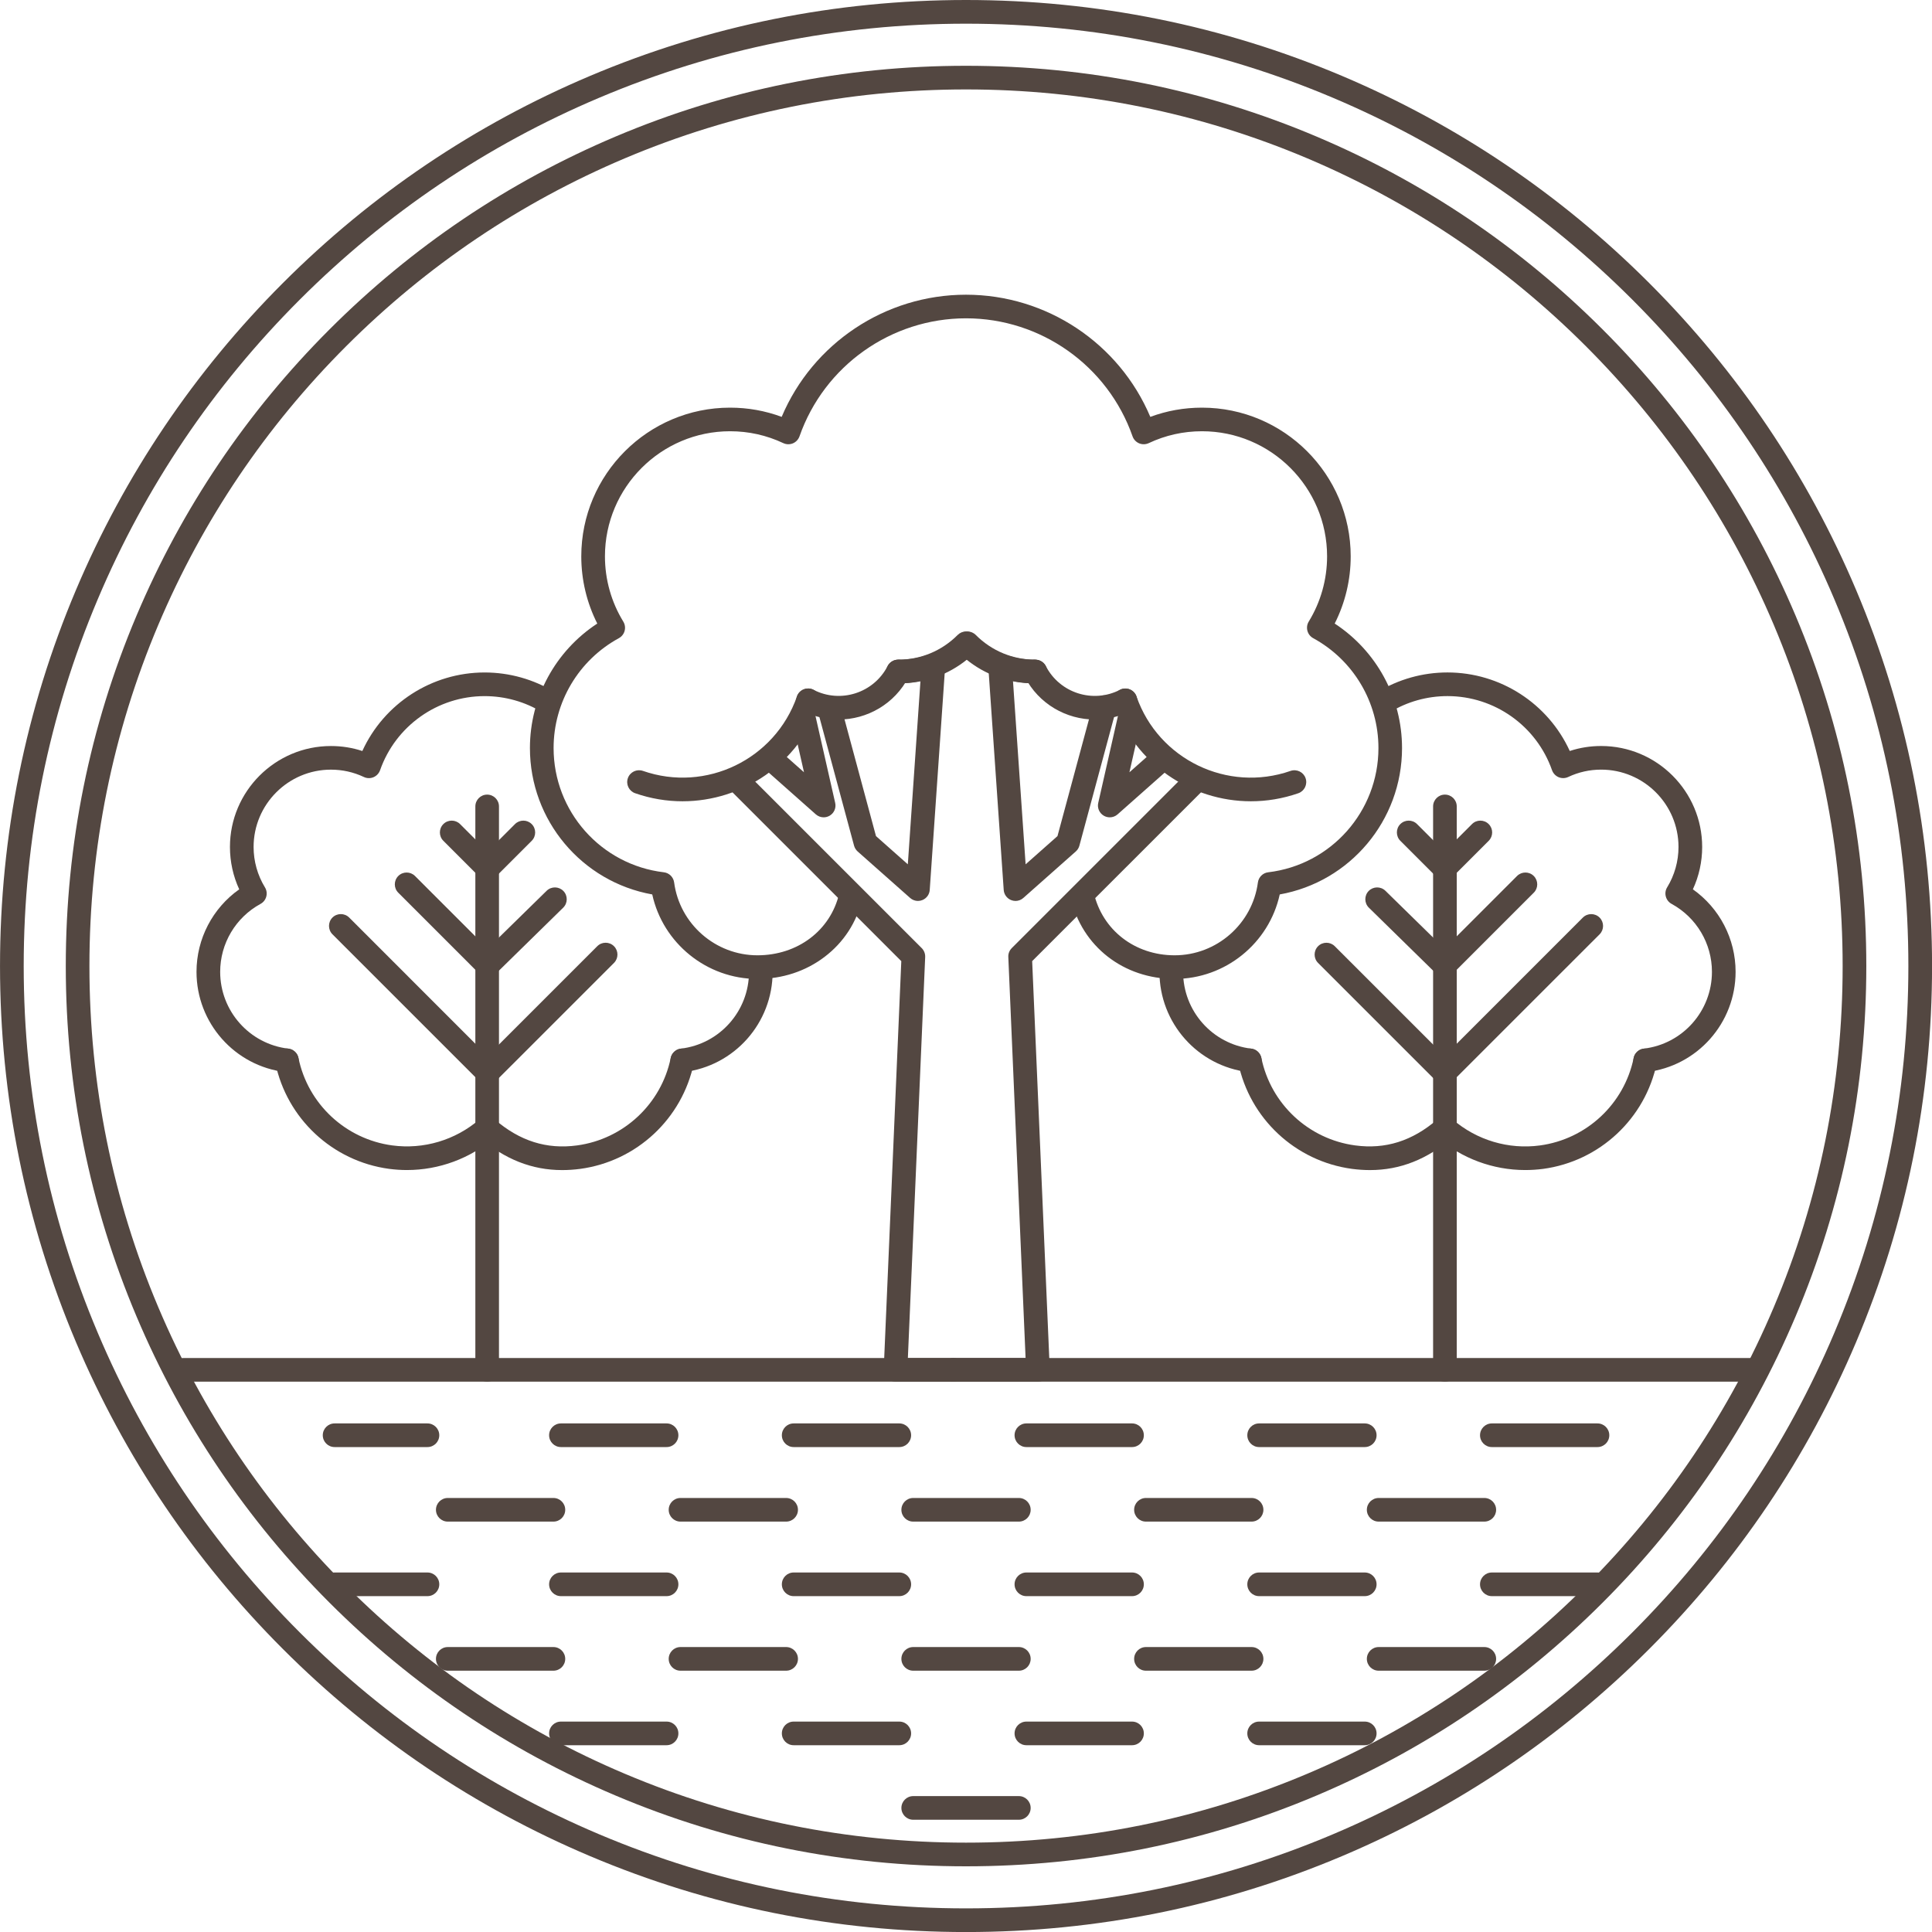 <?xml version="1.0" encoding="UTF-8" standalone="no"?>
<!-- Generator: Adobe Illustrator 16.0.0, SVG Export Plug-In . SVG Version: 6.00 Build 0)  -->

<svg
   xmlns:dc="http://purl.org/dc/elements/1.1/"
   xmlns:cc="http://creativecommons.org/ns#"
   xmlns:rdf="http://www.w3.org/1999/02/22-rdf-syntax-ns#"
   xmlns:svg="http://www.w3.org/2000/svg"
   xmlns="http://www.w3.org/2000/svg"
   xmlns:sodipodi="http://sodipodi.sourceforge.net/DTD/sodipodi-0.dtd"
   xmlns:inkscape="http://www.inkscape.org/namespaces/inkscape"
   version="1.1"
   id="Layer_1"
   x="0px"
   y="0px"
   width="100"
   height="100"
   viewBox="0 0 100 100"
   enable-background="new 0 0 640 640"
   xml:space="preserve"
   inkscape:version="0.91 r13725"
   sodipodi:docname="prirodni.svg"><defs
     id="defs331" /><sodipodi:namedview
     pagecolor="#ffffff"
     bordercolor="#666666"
     borderopacity="1"
     objecttolerance="10"
     gridtolerance="10"
     guidetolerance="10"
     inkscape:pageopacity="0"
     inkscape:pageshadow="2"
     inkscape:window-width="1920"
     inkscape:window-height="1017"
     id="namedview329"
     showgrid="false"
     inkscape:zoom="4.17193"
     inkscape:cx="126.99266"
     inkscape:cy="55.845991"
     inkscape:window-x="-8"
     inkscape:window-y="-8"
     inkscape:window-maximized="1"
     inkscape:current-layer="Layer_1" /><g
     id="g4136"
     transform="matrix(1,0,0,1,-52.109,-8.531)"><path
       id="path211"
       d="m 102.111,108.533 c -6.75,0 -13.298,-1.322 -19.463,-3.93 -5.954,-2.518 -11.301,-6.123 -15.892,-10.715 -4.592,-4.592 -8.197,-9.938 -10.716,-15.893 -2.607,-6.165 -3.93,-12.713 -3.93,-19.463 0,-6.749 1.322,-13.297 3.93,-19.462 2.519,-5.954 6.124,-11.302 10.716,-15.894 4.591,-4.592 9.938,-8.195 15.892,-10.715 6.165,-2.607 12.713,-3.93 19.463,-3.93 6.75,0 13.298,1.322 19.463,3.93 5.953,2.52 11.301,6.123 15.893,10.715 4.592,4.592 8.197,9.939 10.715,15.894 2.608,6.165 3.93,12.713 3.93,19.462 0,6.75 -1.321,13.298 -3.93,19.463 -2.518,5.954 -6.123,11.301 -10.715,15.893 -4.592,4.592 -9.939,8.197 -15.893,10.715 -6.165,2.608 -12.713,3.93 -19.463,3.93 m 0,-98.776 c -6.585,0 -12.973,1.289 -18.985,3.833 -5.809,2.456 -11.024,5.974 -15.504,10.453 -4.48,4.479 -7.997,9.695 -10.453,15.504 -2.543,6.013 -3.833,12.4 -3.833,18.985 0,6.585 1.29,12.973 3.833,18.985 2.456,5.809 5.973,11.025 10.453,15.505 4.479,4.479 9.695,7.996 15.504,10.453 6.013,2.543 12.4,3.833 18.985,3.833 6.586,0 12.973,-1.29 18.985,-3.833 5.808,-2.457 11.025,-5.974 15.505,-10.453 4.48,-4.479 7.996,-9.696 10.453,-15.505 2.543,-6.013 3.832,-12.4 3.832,-18.985 0,-6.585 -1.289,-12.973 -3.832,-18.985 -2.457,-5.809 -5.974,-11.024 -10.453,-15.504 -4.479,-4.48 -9.697,-7.997 -15.505,-10.453 -6.012,-2.543 -12.399,-3.833 -18.985,-3.833"
       style="fill:#534741"
       inkscape:connector-curvature="0" /><path
       id="path213"
       d="m 102.111,105.131 c -6.291,0 -12.393,-1.232 -18.138,-3.662 -5.549,-2.348 -10.532,-5.707 -14.811,-9.986 -4.28,-4.279 -7.64,-9.262 -9.986,-14.812 -2.43,-5.745 -3.662,-11.848 -3.662,-18.138 0,-6.29 1.232,-12.393 3.662,-18.138 2.347,-5.548 5.706,-10.532 9.986,-14.812 4.278,-4.279 9.262,-7.639 14.811,-9.985 5.745,-2.431 11.847,-3.662 18.138,-3.662 6.29,0 12.394,1.231 18.139,3.662 5.549,2.347 10.531,5.706 14.811,9.985 4.28,4.279 7.639,9.264 9.986,14.812 2.43,5.745 3.662,11.848 3.662,18.138 0,6.29 -1.232,12.393 -3.662,18.138 -2.348,5.55 -5.707,10.532 -9.986,14.812 -4.279,4.28 -9.262,7.639 -14.811,9.986 -5.745,2.429 -11.849,3.662 -18.139,3.662 m 0,-91.971 c -6.126,0 -12.067,1.2 -17.66,3.565 -5.403,2.286 -10.257,5.558 -14.424,9.725 -4.167,4.167 -7.438,9.021 -9.724,14.422 -2.366,5.594 -3.565,11.536 -3.565,17.661 0,6.126 1.199,12.067 3.565,17.661 2.286,5.404 5.557,10.256 9.724,14.423 4.167,4.167 9.021,7.439 14.424,9.724 5.593,2.366 11.534,3.565 17.66,3.565 6.125,0 12.067,-1.199 17.661,-3.565 5.402,-2.284 10.255,-5.557 14.422,-9.724 4.167,-4.167 7.439,-9.019 9.725,-14.423 2.366,-5.594 3.565,-11.535 3.565,-17.661 0,-6.125 -1.199,-12.067 -3.565,-17.661 -2.285,-5.401 -5.558,-10.255 -9.725,-14.422 -4.167,-4.167 -9.02,-7.438 -14.422,-9.725 -5.594,-2.365 -11.536,-3.565 -17.661,-3.565"
       style="fill:#534741"
       inkscape:connector-curvature="0" /><path
       id="path215"
       d="m 122.748,83.431 -5.467,0 c -0.338,0 -0.611,-0.273 -0.611,-0.612 0,-0.338 0.273,-0.612 0.611,-0.612 l 5.467,0 c 0.338,0 0.612,0.274 0.612,0.612 0,0.339 -0.274,0.612 -0.612,0.612"
       style="fill:#534741"
       inkscape:connector-curvature="0" /><path
       id="path217"
       d="m 134.795,83.431 -5.468,0 c -0.338,0 -0.612,-0.273 -0.612,-0.612 0,-0.338 0.274,-0.612 0.612,-0.612 l 5.468,0 c 0.338,0 0.611,0.274 0.611,0.612 0,0.339 -0.273,0.612 -0.611,0.612"
       style="fill:#534741"
       inkscape:connector-curvature="0" /><path
       id="path219"
       d="m 86.611,83.431 -5.468,0 c -0.338,0 -0.612,-0.273 -0.612,-0.612 0,-0.338 0.274,-0.612 0.612,-0.612 l 5.468,0 c 0.338,0 0.611,0.274 0.611,0.612 0,0.339 -0.273,0.612 -0.611,0.612"
       style="fill:#534741"
       inkscape:connector-curvature="0" /><path
       id="path221"
       d="m 74.234,83.431 -4.806,0 c -0.339,0 -0.612,-0.273 -0.612,-0.612 0,-0.338 0.273,-0.612 0.612,-0.612 l 4.806,0 c 0.338,0 0.612,0.274 0.612,0.612 0,0.339 -0.274,0.612 -0.612,0.612"
       style="fill:#534741"
       inkscape:connector-curvature="0" /><path
       id="path223"
       d="m 98.656,83.431 -5.467,0 c -0.338,0 -0.611,-0.273 -0.611,-0.612 0,-0.338 0.273,-0.612 0.611,-0.612 l 5.467,0 c 0.338,0 0.612,0.274 0.612,0.612 0,0.339 -0.274,0.612 -0.612,0.612"
       style="fill:#534741"
       inkscape:connector-curvature="0" /><path
       id="path225"
       d="m 110.703,83.431 -5.468,0 c -0.338,0 -0.612,-0.273 -0.612,-0.612 0,-0.338 0.274,-0.612 0.612,-0.612 l 5.468,0 c 0.338,0 0.611,0.274 0.611,0.612 0,0.339 -0.273,0.612 -0.611,0.612"
       style="fill:#534741"
       inkscape:connector-curvature="0" /><path
       id="path227"
       d="m 116.89,87.289 -5.467,0 c -0.338,0 -0.611,-0.273 -0.611,-0.611 0,-0.339 0.273,-0.612 0.611,-0.612 l 5.467,0 c 0.338,0 0.612,0.273 0.612,0.612 0.001,0.337 -0.274,0.611 -0.612,0.611"
       style="fill:#534741"
       inkscape:connector-curvature="0" /><path
       id="path229"
       d="m 128.937,87.289 -5.468,0 c -0.338,0 -0.612,-0.273 -0.612,-0.611 0,-0.339 0.274,-0.612 0.612,-0.612 l 5.468,0 c 0.338,0 0.611,0.273 0.611,0.612 0.001,0.337 -0.273,0.611 -0.611,0.611"
       style="fill:#534741"
       inkscape:connector-curvature="0" /><path
       id="path231"
       d="m 80.754,87.289 -5.468,0 c -0.338,0 -0.612,-0.273 -0.612,-0.611 0,-0.339 0.274,-0.612 0.612,-0.612 l 5.468,0 c 0.338,0 0.611,0.273 0.611,0.612 0,0.337 -0.273,0.611 -0.611,0.611"
       style="fill:#534741"
       inkscape:connector-curvature="0" /><path
       id="path233"
       d="m 92.799,87.289 -5.467,0 c -0.338,0 -0.611,-0.273 -0.611,-0.611 0,-0.339 0.273,-0.612 0.611,-0.612 l 5.467,0 c 0.338,0 0.612,0.273 0.612,0.612 0,0.337 -0.275,0.611 -0.612,0.611"
       style="fill:#534741"
       inkscape:connector-curvature="0" /><path
       id="path235"
       d="m 104.845,87.289 -5.468,0 c -0.338,0 -0.612,-0.273 -0.612,-0.611 0,-0.339 0.274,-0.612 0.612,-0.612 l 5.468,0 c 0.338,0 0.611,0.273 0.611,0.612 0.001,0.337 -0.273,0.611 -0.611,0.611"
       style="fill:#534741"
       inkscape:connector-curvature="0" /><path
       id="path237"
       d="m 122.748,91.147 -5.467,0 c -0.338,0 -0.611,-0.274 -0.611,-0.612 0,-0.338 0.273,-0.612 0.611,-0.612 l 5.467,0 c 0.338,0 0.612,0.274 0.612,0.612 0,0.338 -0.274,0.612 -0.612,0.612"
       style="fill:#534741"
       inkscape:connector-curvature="0" /><path
       id="path239"
       d="m 134.795,91.147 -5.468,0 c -0.338,0 -0.612,-0.274 -0.612,-0.612 0,-0.338 0.274,-0.612 0.612,-0.612 l 5.468,0 c 0.338,0 0.611,0.274 0.611,0.612 0,0.338 -0.273,0.612 -0.611,0.612"
       style="fill:#534741"
       inkscape:connector-curvature="0" /><path
       id="path241"
       d="m 86.611,91.147 -5.468,0 c -0.338,0 -0.612,-0.274 -0.612,-0.612 0,-0.338 0.274,-0.612 0.612,-0.612 l 5.468,0 c 0.338,0 0.611,0.274 0.611,0.612 0,0.338 -0.273,0.612 -0.611,0.612"
       style="fill:#534741"
       inkscape:connector-curvature="0" /><path
       id="path243"
       d="m 74.234,91.147 -4.806,0 c -0.339,0 -0.612,-0.274 -0.612,-0.612 0,-0.338 0.273,-0.612 0.612,-0.612 l 4.806,0 c 0.338,0 0.612,0.274 0.612,0.612 0,0.338 -0.274,0.612 -0.612,0.612"
       style="fill:#534741"
       inkscape:connector-curvature="0" /><path
       id="path245"
       d="m 98.656,91.147 -5.467,0 c -0.338,0 -0.611,-0.274 -0.611,-0.612 0,-0.338 0.273,-0.612 0.611,-0.612 l 5.467,0 c 0.338,0 0.612,0.274 0.612,0.612 0,0.338 -0.274,0.612 -0.612,0.612"
       style="fill:#534741"
       inkscape:connector-curvature="0" /><path
       id="path247"
       d="m 110.703,91.147 -5.468,0 c -0.338,0 -0.612,-0.274 -0.612,-0.612 0,-0.338 0.274,-0.612 0.612,-0.612 l 5.468,0 c 0.338,0 0.611,0.274 0.611,0.612 0,0.338 -0.273,0.612 -0.611,0.612"
       style="fill:#534741"
       inkscape:connector-curvature="0" /><path
       id="path249"
       d="m 116.89,95.006 -5.467,0 c -0.338,0 -0.611,-0.273 -0.611,-0.612 0,-0.338 0.273,-0.612 0.611,-0.612 l 5.467,0 c 0.338,0 0.612,0.274 0.612,0.612 0.001,0.338 -0.274,0.612 -0.612,0.612"
       style="fill:#534741"
       inkscape:connector-curvature="0" /><path
       id="path251"
       d="m 128.937,95.006 -5.468,0 c -0.338,0 -0.612,-0.273 -0.612,-0.612 0,-0.338 0.274,-0.612 0.612,-0.612 l 5.468,0 c 0.338,0 0.611,0.274 0.611,0.612 0.001,0.338 -0.273,0.612 -0.611,0.612"
       style="fill:#534741"
       inkscape:connector-curvature="0" /><path
       id="path253"
       d="m 80.754,95.006 -5.468,0 c -0.338,0 -0.612,-0.273 -0.612,-0.612 0,-0.338 0.274,-0.612 0.612,-0.612 l 5.468,0 c 0.338,0 0.611,0.274 0.611,0.612 0,0.338 -0.273,0.612 -0.611,0.612"
       style="fill:#534741"
       inkscape:connector-curvature="0" /><path
       id="path255"
       d="m 92.799,95.006 -5.467,0 c -0.338,0 -0.611,-0.273 -0.611,-0.612 0,-0.338 0.273,-0.612 0.611,-0.612 l 5.467,0 c 0.338,0 0.612,0.274 0.612,0.612 0,0.338 -0.275,0.612 -0.612,0.612"
       style="fill:#534741"
       inkscape:connector-curvature="0" /><path
       id="path257"
       d="m 104.845,95.006 -5.468,0 c -0.338,0 -0.612,-0.273 -0.612,-0.612 0,-0.338 0.274,-0.612 0.612,-0.612 l 5.468,0 c 0.338,0 0.611,0.274 0.611,0.612 0.001,0.338 -0.273,0.612 -0.611,0.612"
       style="fill:#534741"
       inkscape:connector-curvature="0" /><path
       id="path259"
       d="m 122.748,98.863 -5.467,0 c -0.338,0 -0.611,-0.273 -0.611,-0.612 0,-0.338 0.273,-0.611 0.611,-0.611 l 5.467,0 c 0.338,0 0.612,0.273 0.612,0.611 0,0.338 -0.274,0.612 -0.612,0.612"
       style="fill:#534741"
       inkscape:connector-curvature="0" /><path
       id="path261"
       d="m 86.611,98.863 -5.468,0 c -0.338,0 -0.612,-0.273 -0.612,-0.612 0,-0.338 0.274,-0.611 0.612,-0.611 l 5.468,0 c 0.338,0 0.611,0.273 0.611,0.611 0,0.338 -0.273,0.612 -0.611,0.612"
       style="fill:#534741"
       inkscape:connector-curvature="0" /><path
       id="path263"
       d="m 98.656,98.863 -5.467,0 c -0.338,0 -0.611,-0.273 -0.611,-0.612 0,-0.338 0.273,-0.611 0.611,-0.611 l 5.467,0 c 0.338,0 0.612,0.273 0.612,0.611 0,0.338 -0.274,0.612 -0.612,0.612"
       style="fill:#534741"
       inkscape:connector-curvature="0" /><path
       id="path265"
       d="m 110.703,98.863 -5.468,0 c -0.338,0 -0.612,-0.273 -0.612,-0.612 0,-0.338 0.274,-0.611 0.612,-0.611 l 5.468,0 c 0.338,0 0.611,0.273 0.611,0.611 0,0.338 -0.273,0.612 -0.611,0.612"
       style="fill:#534741"
       inkscape:connector-curvature="0" /><path
       id="path267"
       d="m 104.845,102.721 -5.468,0 c -0.338,0 -0.612,-0.274 -0.612,-0.612 0,-0.338 0.274,-0.612 0.612,-0.612 l 5.468,0 c 0.338,0 0.611,0.274 0.611,0.612 0,0.338 -0.273,0.612 -0.611,0.612"
       style="fill:#534741"
       inkscape:connector-curvature="0" /><path
       id="path269"
       d="m 112.908,59.2 c -2.643,0 -4.804,-1.685 -5.379,-4.192 -0.076,-0.328 0.13,-0.658 0.46,-0.733 0.329,-0.075 0.657,0.13 0.733,0.46 0.444,1.938 2.127,3.242 4.186,3.242 2.172,0 4.025,-1.621 4.31,-3.771 0.037,-0.276 0.257,-0.495 0.535,-0.526 3.252,-0.387 5.704,-3.15 5.704,-6.43 0,-2.371 -1.294,-4.551 -3.378,-5.688 -0.147,-0.081 -0.255,-0.217 -0.298,-0.38 -0.043,-0.162 -0.02,-0.335 0.068,-0.478 0.621,-1.014 0.95,-2.182 0.95,-3.377 0,-3.568 -2.904,-6.475 -6.475,-6.475 -0.963,0 -1.89,0.207 -2.756,0.615 -0.157,0.073 -0.337,0.077 -0.497,0.011 -0.16,-0.067 -0.284,-0.199 -0.341,-0.362 -1.281,-3.654 -4.745,-6.109 -8.62,-6.109 -3.874,0 -7.338,2.455 -8.619,6.109 -0.059,0.163 -0.181,0.295 -0.341,0.362 -0.16,0.066 -0.341,0.063 -0.497,-0.011 -0.866,-0.408 -1.793,-0.615 -2.756,-0.615 -3.571,0 -6.476,2.906 -6.476,6.475 0,1.195 0.328,2.363 0.949,3.377 0.088,0.143 0.113,0.315 0.07,0.478 -0.043,0.163 -0.151,0.299 -0.298,0.38 -2.084,1.137 -3.379,3.316 -3.379,5.688 0,3.279 2.452,6.043 5.704,6.43 0.278,0.031 0.498,0.25 0.535,0.526 0.285,2.149 2.139,3.771 4.311,3.771 2.084,0 3.784,-1.286 4.233,-3.199 0.077,-0.329 0.406,-0.533 0.735,-0.456 0.33,0.077 0.534,0.407 0.457,0.736 -0.285,1.213 -0.96,2.252 -1.954,3.005 -0.982,0.744 -2.183,1.138 -3.472,1.138 -2.626,0 -4.89,-1.85 -5.443,-4.374 -3.64,-0.65 -6.331,-3.831 -6.331,-7.576 0,-2.613 1.322,-5.028 3.486,-6.445 -0.543,-1.073 -0.828,-2.263 -0.828,-3.477 0,-4.245 3.454,-7.698 7.699,-7.698 0.924,0 1.819,0.16 2.673,0.477 1.608,-3.808 5.364,-6.323 9.54,-6.323 4.176,0 7.932,2.516 9.541,6.323 0.853,-0.316 1.749,-0.477 2.673,-0.477 4.245,0 7.699,3.453 7.699,7.698 0,1.214 -0.285,2.403 -0.828,3.477 2.164,1.417 3.485,3.832 3.485,6.445 0,3.745 -2.69,6.926 -6.33,7.576 -0.551,2.523 -2.814,4.373 -5.44,4.373"
       style="fill:#534741"
       inkscape:connector-curvature="0" /><path
       id="path271"
       d="m 101.454,80.046 -2.993,0 c -0.167,0 -0.326,-0.068 -0.441,-0.188 -0.115,-0.121 -0.177,-0.283 -0.17,-0.45 l 0.91,-21.128 -8.943,-8.943 c -0.239,-0.239 -0.239,-0.627 0,-0.866 0.238,-0.239 0.627,-0.239 0.865,0 l 9.135,9.134 c 0.121,0.122 0.186,0.288 0.179,0.461 l -0.896,20.757 2.354,0 c 0.338,0 0.612,0.274 0.612,0.612 0,0.338 -0.274,0.611 -0.612,0.611"
       style="fill:#534741"
       inkscape:connector-curvature="0" /><path
       id="path273"
       d="m 94.742,50.836 c -0.146,0 -0.291,-0.053 -0.406,-0.154 l -2.79,-2.473 c -0.253,-0.225 -0.275,-0.611 -0.052,-0.864 0.225,-0.253 0.611,-0.276 0.865,-0.052 l 1.365,1.211 -0.636,-2.802 c -0.075,-0.33 0.132,-0.657 0.462,-0.732 0.33,-0.073 0.657,0.132 0.732,0.462 l 1.056,4.657 c 0.06,0.259 -0.056,0.526 -0.285,0.662 -0.096,0.056 -0.204,0.085 -0.311,0.085"
       style="fill:#534741"
       inkscape:connector-curvature="0" /><path
       id="path275"
       d="m 99.623,55.164 c -0.146,0 -0.292,-0.054 -0.405,-0.154 l -2.718,-2.408 c -0.089,-0.08 -0.152,-0.184 -0.185,-0.299 l -1.873,-6.95 c -0.088,-0.326 0.105,-0.662 0.433,-0.75 0.326,-0.087 0.661,0.105 0.75,0.432 l 1.825,6.772 1.648,1.461 0.712,-10.332 c 0.023,-0.338 0.316,-0.592 0.653,-0.569 0.338,0.024 0.592,0.315 0.568,0.651 l -0.799,11.576 c -0.015,0.232 -0.162,0.436 -0.379,0.524 -0.073,0.03 -0.152,0.046 -0.23,0.046"
       style="fill:#534741"
       inkscape:connector-curvature="0" /><path
       id="path277"
       d="m 105.627,43.9 c -1.296,0 -2.525,-0.439 -3.515,-1.248 -0.991,0.809 -2.22,1.248 -3.517,1.248 -0.338,0 -0.611,-0.273 -0.611,-0.612 0,-0.338 0.273,-0.612 0.611,-0.612 1.166,0 2.26,-0.455 3.082,-1.28 0.115,-0.115 0.271,-0.181 0.434,-0.181 0.163,0 0.318,0.065 0.434,0.181 0.822,0.825 1.917,1.28 3.082,1.28 0.338,0 0.612,0.274 0.612,0.612 0,0.339 -0.274,0.612 -0.612,0.612"
       style="fill:#534741"
       inkscape:connector-curvature="0" /><path
       id="path279"
       d="m 95.513,45.774 c -0.627,0 -1.263,-0.145 -1.856,-0.451 -0.301,-0.153 -0.419,-0.523 -0.265,-0.823 0.155,-0.302 0.524,-0.42 0.824,-0.265 1.396,0.719 3.116,0.168 3.835,-1.228 0.155,-0.301 0.524,-0.419 0.824,-0.264 0.301,0.154 0.419,0.523 0.265,0.824 -0.721,1.402 -2.149,2.207 -3.627,2.207"
       style="fill:#534741"
       inkscape:connector-curvature="0" /><path
       id="path281"
       d="m 87.439,50.005 c -0.815,0 -1.645,-0.134 -2.456,-0.417 -0.319,-0.111 -0.487,-0.46 -0.376,-0.779 0.111,-0.319 0.46,-0.487 0.779,-0.377 3.261,1.137 6.837,-0.593 7.973,-3.854 0.111,-0.319 0.46,-0.488 0.779,-0.377 0.319,0.111 0.487,0.46 0.377,0.779 -1.075,3.086 -3.979,5.025 -7.076,5.025"
       style="fill:#534741"
       inkscape:connector-curvature="0" /><path
       id="path283"
       d="m 105.832,80.046 -4.378,0 c -0.338,0 -0.612,-0.274 -0.612,-0.612 0,-0.338 0.274,-0.612 0.612,-0.612 l 3.739,0 -0.894,-20.757 c -0.009,-0.173 0.057,-0.339 0.179,-0.461 l 9.134,-9.134 c 0.239,-0.239 0.626,-0.239 0.866,0 0.238,0.239 0.238,0.627 0,0.866 l -8.944,8.943 0.91,21.128 c 0.007,0.167 -0.054,0.329 -0.17,0.45 -0.115,0.12 -0.274,0.189 -0.442,0.189"
       style="fill:#534741"
       inkscape:connector-curvature="0" /><path
       id="path285"
       d="m 109.551,50.836 c -0.107,0 -0.215,-0.028 -0.312,-0.085 -0.229,-0.136 -0.345,-0.403 -0.285,-0.662 l 1.056,-4.657 c 0.075,-0.33 0.402,-0.535 0.731,-0.462 0.33,0.075 0.537,0.402 0.463,0.732 l -0.636,2.802 1.366,-1.211 c 0.253,-0.225 0.639,-0.201 0.864,0.052 0.224,0.253 0.201,0.64 -0.052,0.864 l -2.79,2.473 c -0.113,0.101 -0.259,0.154 -0.405,0.154"
       style="fill:#534741"
       inkscape:connector-curvature="0" /><path
       id="path287"
       d="m 104.67,55.164 c -0.077,0 -0.156,-0.016 -0.23,-0.046 -0.216,-0.089 -0.363,-0.292 -0.379,-0.524 l -0.799,-11.576 c -0.023,-0.336 0.231,-0.627 0.568,-0.651 0.338,-0.022 0.63,0.231 0.653,0.569 l 0.712,10.332 1.649,-1.461 1.842,-6.83 c 0.088,-0.327 0.423,-0.521 0.75,-0.433 0.326,0.088 0.52,0.424 0.432,0.75 l -1.89,7.009 c -0.031,0.115 -0.096,0.219 -0.186,0.299 l -2.717,2.408 c -0.112,0.1 -0.258,0.154 -0.405,0.154"
       style="fill:#534741"
       inkscape:connector-curvature="0" /><path
       id="path289"
       d="m 105.697,43.9 c -1.296,0 -2.523,-0.439 -3.515,-1.248 -0.991,0.809 -2.219,1.248 -3.515,1.248 -0.338,0 -0.613,-0.273 -0.613,-0.612 0,-0.338 0.275,-0.612 0.613,-0.612 1.165,0 2.259,-0.455 3.081,-1.28 0.114,-0.115 0.271,-0.181 0.434,-0.181 0.162,0 0.319,0.065 0.433,0.181 0.823,0.825 1.918,1.28 3.082,1.28 0.338,0 0.612,0.274 0.612,0.612 0,0.339 -0.274,0.612 -0.612,0.612"
       style="fill:#534741"
       inkscape:connector-curvature="0" /><path
       id="path291"
       d="m 108.779,45.774 c -1.477,0 -2.904,-0.805 -3.626,-2.206 -0.154,-0.301 -0.036,-0.67 0.265,-0.824 0.3,-0.155 0.669,-0.037 0.824,0.264 0.719,1.396 2.438,1.946 3.835,1.228 0.3,-0.155 0.669,-0.037 0.823,0.265 0.155,0.3 0.037,0.67 -0.264,0.823 -0.593,0.306 -1.23,0.45 -1.857,0.45"
       style="fill:#534741"
       inkscape:connector-curvature="0" /><path
       id="path293"
       d="m 116.855,50.005 c -3.099,0 -6.002,-1.937 -7.076,-5.024 -0.111,-0.319 0.057,-0.668 0.377,-0.779 0.318,-0.111 0.668,0.058 0.778,0.377 1.136,3.261 4.712,4.99 7.974,3.854 0.318,-0.11 0.668,0.058 0.778,0.377 0.111,0.319 -0.058,0.668 -0.377,0.779 -0.81,0.282 -1.64,0.416 -2.454,0.416"
       style="fill:#534741"
       inkscape:connector-curvature="0" /><path
       id="path295"
       d="m 77.324,80.046 c -0.338,0 -0.611,-0.274 -0.611,-0.612 l 0,-29.162 c 0,-0.339 0.273,-0.612 0.611,-0.612 0.338,0 0.612,0.273 0.612,0.612 l 0,29.162 c 0,0.337 -0.274,0.612 -0.612,0.612"
       style="fill:#534741"
       inkscape:connector-curvature="0" /><path
       id="path297"
       d="m 77.345,64.663 c -0.157,0 -0.313,-0.061 -0.434,-0.18 l -7.594,-7.593 c -0.238,-0.24 -0.238,-0.627 0,-0.867 0.239,-0.238 0.627,-0.238 0.866,0 l 7.161,7.162 5.68,-5.679 c 0.239,-0.239 0.627,-0.239 0.865,0 0.239,0.239 0.239,0.626 0,0.865 l -6.112,6.111 c -0.119,0.12 -0.274,0.181 -0.432,0.181"
       style="fill:#534741"
       inkscape:connector-curvature="0" /><path
       id="path299"
       d="m 77.345,59.105 c -0.157,0 -0.313,-0.06 -0.434,-0.18 l -4.187,-4.188 c -0.239,-0.238 -0.239,-0.626 0,-0.865 0.239,-0.239 0.626,-0.239 0.866,0 l 3.758,3.759 3.055,-2.993 c 0.242,-0.236 0.629,-0.232 0.866,0.009 0.236,0.241 0.232,0.629 -0.009,0.865 l -3.488,3.418 c -0.118,0.117 -0.271,0.175 -0.427,0.175"
       style="fill:#534741"
       inkscape:connector-curvature="0" /><path
       id="path301"
       d="m 77.345,54.085 c -0.157,0 -0.313,-0.061 -0.434,-0.18 l -1.854,-1.854 c -0.239,-0.238 -0.239,-0.627 0,-0.865 0.239,-0.239 0.626,-0.239 0.866,0 l 1.421,1.421 1.421,-1.421 c 0.24,-0.239 0.627,-0.239 0.866,0 0.238,0.238 0.238,0.627 0,0.865 l -1.854,1.854 c -0.119,0.119 -0.274,0.18 -0.432,0.18"
       style="fill:#534741"
       inkscape:connector-curvature="0" /><path
       id="path303"
       d="m 66.959,64.027 c -0.024,0 -0.049,-0.001 -0.073,-0.004 -2.626,-0.311 -4.606,-2.542 -4.606,-5.19 0,-1.71 0.834,-3.297 2.211,-4.27 -0.315,-0.683 -0.48,-1.431 -0.48,-2.191 0,-2.882 2.345,-5.227 5.227,-5.227 0.559,0 1.104,0.086 1.625,0.258 1.123,-2.456 3.592,-4.065 6.329,-4.065 1.286,0 2.541,0.354 3.632,1.022 0.288,0.177 0.378,0.554 0.202,0.842 -0.177,0.288 -0.554,0.379 -0.842,0.202 -0.898,-0.551 -1.933,-0.842 -2.992,-0.842 -2.432,0 -4.606,1.541 -5.411,3.836 -0.058,0.163 -0.182,0.295 -0.342,0.362 -0.159,0.066 -0.34,0.063 -0.497,-0.012 -0.535,-0.252 -1.108,-0.38 -1.704,-0.38 -2.207,0 -4.003,1.796 -4.003,4.003 0,0.739 0.204,1.461 0.587,2.089 0.088,0.142 0.113,0.314 0.07,0.477 -0.043,0.163 -0.151,0.299 -0.298,0.379 -1.289,0.703 -2.089,2.051 -2.089,3.517 0,2.028 1.516,3.736 3.525,3.975 0.336,0.04 0.576,0.345 0.536,0.68 -0.038,0.31 -0.302,0.539 -0.607,0.539"
       style="fill:#534741"
       inkscape:connector-curvature="0" /><path
       id="path305"
       d="m 87.423,64.027 c -0.306,0 -0.57,-0.229 -0.607,-0.54 -0.04,-0.335 0.2,-0.64 0.536,-0.68 2.01,-0.238 3.526,-1.946 3.526,-3.975 0,-0.338 0.273,-0.611 0.612,-0.611 0.338,0 0.611,0.273 0.611,0.611 0,2.648 -1.979,4.88 -4.605,5.19 -0.026,0.004 -0.049,0.005 -0.073,0.005"
       style="fill:#534741"
       inkscape:connector-curvature="0" /><path
       id="path307"
       d="m 73.172,69.092 c -0.309,0 -0.618,-0.021 -0.929,-0.062 -2.925,-0.396 -5.29,-2.603 -5.885,-5.492 -0.068,-0.331 0.145,-0.655 0.476,-0.723 0.331,-0.068 0.655,0.145 0.724,0.476 0.489,2.382 2.438,4.2 4.85,4.526 1.625,0.219 3.271,-0.271 4.513,-1.343 0.256,-0.221 0.643,-0.192 0.863,0.063 0.22,0.255 0.193,0.643 -0.063,0.863 -1.273,1.099 -2.891,1.692 -4.549,1.692"
       style="fill:#534741"
       inkscape:connector-curvature="0" /><path
       id="path309"
       d="m 81.202,69.094 c -1.56,0 -2.967,-0.558 -4.282,-1.692 -0.256,-0.221 -0.284,-0.607 -0.063,-0.863 0.221,-0.256 0.607,-0.284 0.863,-0.063 1.292,1.115 2.685,1.554 4.255,1.342 2.41,-0.325 4.359,-2.144 4.85,-4.525 0.068,-0.331 0.392,-0.544 0.723,-0.476 0.331,0.067 0.544,0.392 0.477,0.723 -0.596,2.89 -2.96,5.097 -5.886,5.492 -0.319,0.042 -0.631,0.062 -0.937,0.062"
       style="fill:#534741"
       inkscape:connector-curvature="0" /><path
       id="path311"
       d="m 126.898,80.046 c -0.338,0 -0.612,-0.274 -0.612,-0.612 l 0,-29.162 c 0,-0.339 0.274,-0.612 0.612,-0.612 0.338,0 0.612,0.273 0.612,0.612 l 0,29.162 c 0,0.337 -0.274,0.612 -0.612,0.612"
       style="fill:#534741"
       inkscape:connector-curvature="0" /><path
       id="path313"
       d="m 126.877,64.663 c -0.156,0 -0.313,-0.061 -0.433,-0.18 l -6.112,-6.111 c -0.238,-0.239 -0.238,-0.626 0,-0.865 0.239,-0.239 0.626,-0.239 0.865,0 l 5.68,5.679 7.161,-7.162 c 0.239,-0.238 0.627,-0.238 0.866,0 0.239,0.24 0.239,0.627 0,0.867 l -7.594,7.593 c -0.12,0.118 -0.276,0.179 -0.433,0.179"
       style="fill:#534741"
       inkscape:connector-curvature="0" /><path
       id="path315"
       d="m 126.877,59.105 c -0.154,0 -0.309,-0.059 -0.428,-0.175 l -3.488,-3.418 c -0.24,-0.236 -0.244,-0.624 -0.009,-0.865 0.237,-0.241 0.624,-0.245 0.866,-0.009 l 3.055,2.993 3.758,-3.759 c 0.24,-0.239 0.628,-0.239 0.866,0 0.239,0.239 0.239,0.627 0,0.865 l -4.187,4.188 c -0.12,0.12 -0.276,0.18 -0.433,0.18"
       style="fill:#534741"
       inkscape:connector-curvature="0" /><path
       id="path317"
       d="m 126.877,54.085 c -0.156,0 -0.313,-0.061 -0.433,-0.18 l -1.854,-1.854 c -0.238,-0.238 -0.238,-0.627 0,-0.865 0.239,-0.239 0.627,-0.239 0.866,0 l 1.421,1.421 1.422,-1.421 c 0.239,-0.239 0.627,-0.239 0.865,0 0.239,0.238 0.239,0.627 0,0.865 l -1.854,1.854 c -0.12,0.119 -0.276,0.18 -0.433,0.18"
       style="fill:#534741"
       inkscape:connector-curvature="0" /><path
       id="path319"
       d="m 137.264,64.027 c -0.306,0 -0.57,-0.229 -0.607,-0.54 -0.04,-0.335 0.2,-0.64 0.536,-0.68 2.01,-0.238 3.526,-1.946 3.526,-3.975 0,-1.466 -0.8,-2.813 -2.089,-3.517 -0.147,-0.08 -0.255,-0.217 -0.298,-0.379 -0.044,-0.162 -0.019,-0.335 0.069,-0.477 0.383,-0.628 0.587,-1.35 0.587,-2.089 0,-2.207 -1.796,-4.003 -4.003,-4.003 -0.596,0 -1.169,0.128 -1.704,0.38 -0.156,0.074 -0.338,0.078 -0.497,0.012 -0.159,-0.067 -0.283,-0.199 -0.342,-0.362 -0.804,-2.295 -2.979,-3.836 -5.411,-3.836 -1.06,0 -2.094,0.291 -2.991,0.842 -0.288,0.176 -0.665,0.086 -0.843,-0.202 -0.176,-0.288 -0.086,-0.665 0.202,-0.842 1.091,-0.669 2.346,-1.022 3.632,-1.022 2.737,0 5.206,1.609 6.329,4.065 0.521,-0.172 1.066,-0.258 1.625,-0.258 2.882,0 5.228,2.345 5.228,5.227 0,0.761 -0.165,1.509 -0.481,2.191 1.377,0.973 2.211,2.56 2.211,4.27 0,2.648 -1.979,4.88 -4.605,5.19 -0.026,0.004 -0.049,0.005 -0.074,0.005"
       style="fill:#534741"
       inkscape:connector-curvature="0" /><path
       id="path321"
       d="m 116.801,64.027 c -0.024,0 -0.049,-0.001 -0.073,-0.004 -2.626,-0.311 -4.606,-2.542 -4.606,-5.19 0,-0.338 0.274,-0.611 0.612,-0.611 0.338,0 0.612,0.273 0.612,0.611 0,2.028 1.516,3.736 3.525,3.975 0.336,0.04 0.576,0.345 0.536,0.68 -0.037,0.31 -0.301,0.539 -0.606,0.539"
       style="fill:#534741"
       inkscape:connector-curvature="0" /><path
       id="path323"
       d="m 131.051,69.092 c -1.658,0 -3.276,-0.594 -4.548,-1.69 -0.256,-0.221 -0.284,-0.607 -0.063,-0.863 0.221,-0.256 0.607,-0.284 0.863,-0.063 1.243,1.072 2.888,1.562 4.513,1.343 2.411,-0.326 4.36,-2.145 4.851,-4.526 0.067,-0.331 0.392,-0.544 0.723,-0.476 0.331,0.067 0.544,0.392 0.477,0.723 -0.596,2.89 -2.961,5.097 -5.886,5.492 -0.311,0.04 -0.622,0.06 -0.93,0.06"
       style="fill:#534741"
       inkscape:connector-curvature="0" /><path
       id="path325"
       d="m 123.021,69.094 c -0.307,0 -0.618,-0.021 -0.937,-0.063 -2.925,-0.396 -5.29,-2.603 -5.885,-5.492 -0.068,-0.331 0.145,-0.655 0.476,-0.723 0.331,-0.069 0.655,0.145 0.723,0.476 0.49,2.382 2.439,4.2 4.851,4.525 1.57,0.212 2.962,-0.228 4.254,-1.342 0.256,-0.221 0.644,-0.192 0.864,0.063 0.22,0.256 0.191,0.643 -0.064,0.863 -1.315,1.136 -2.723,1.693 -4.282,1.693"
       style="fill:#534741"
       inkscape:connector-curvature="0" /><path
       id="path327"
       d="m 142.876,80.046 -81.275,0 c -0.338,0 -0.611,-0.274 -0.611,-0.612 0,-0.338 0.273,-0.612 0.611,-0.612 l 81.275,0 c 0.338,0 0.612,0.274 0.612,0.612 0,0.338 -0.274,0.612 -0.612,0.612"
       style="fill:#534741"
       inkscape:connector-curvature="0" /></g></svg>